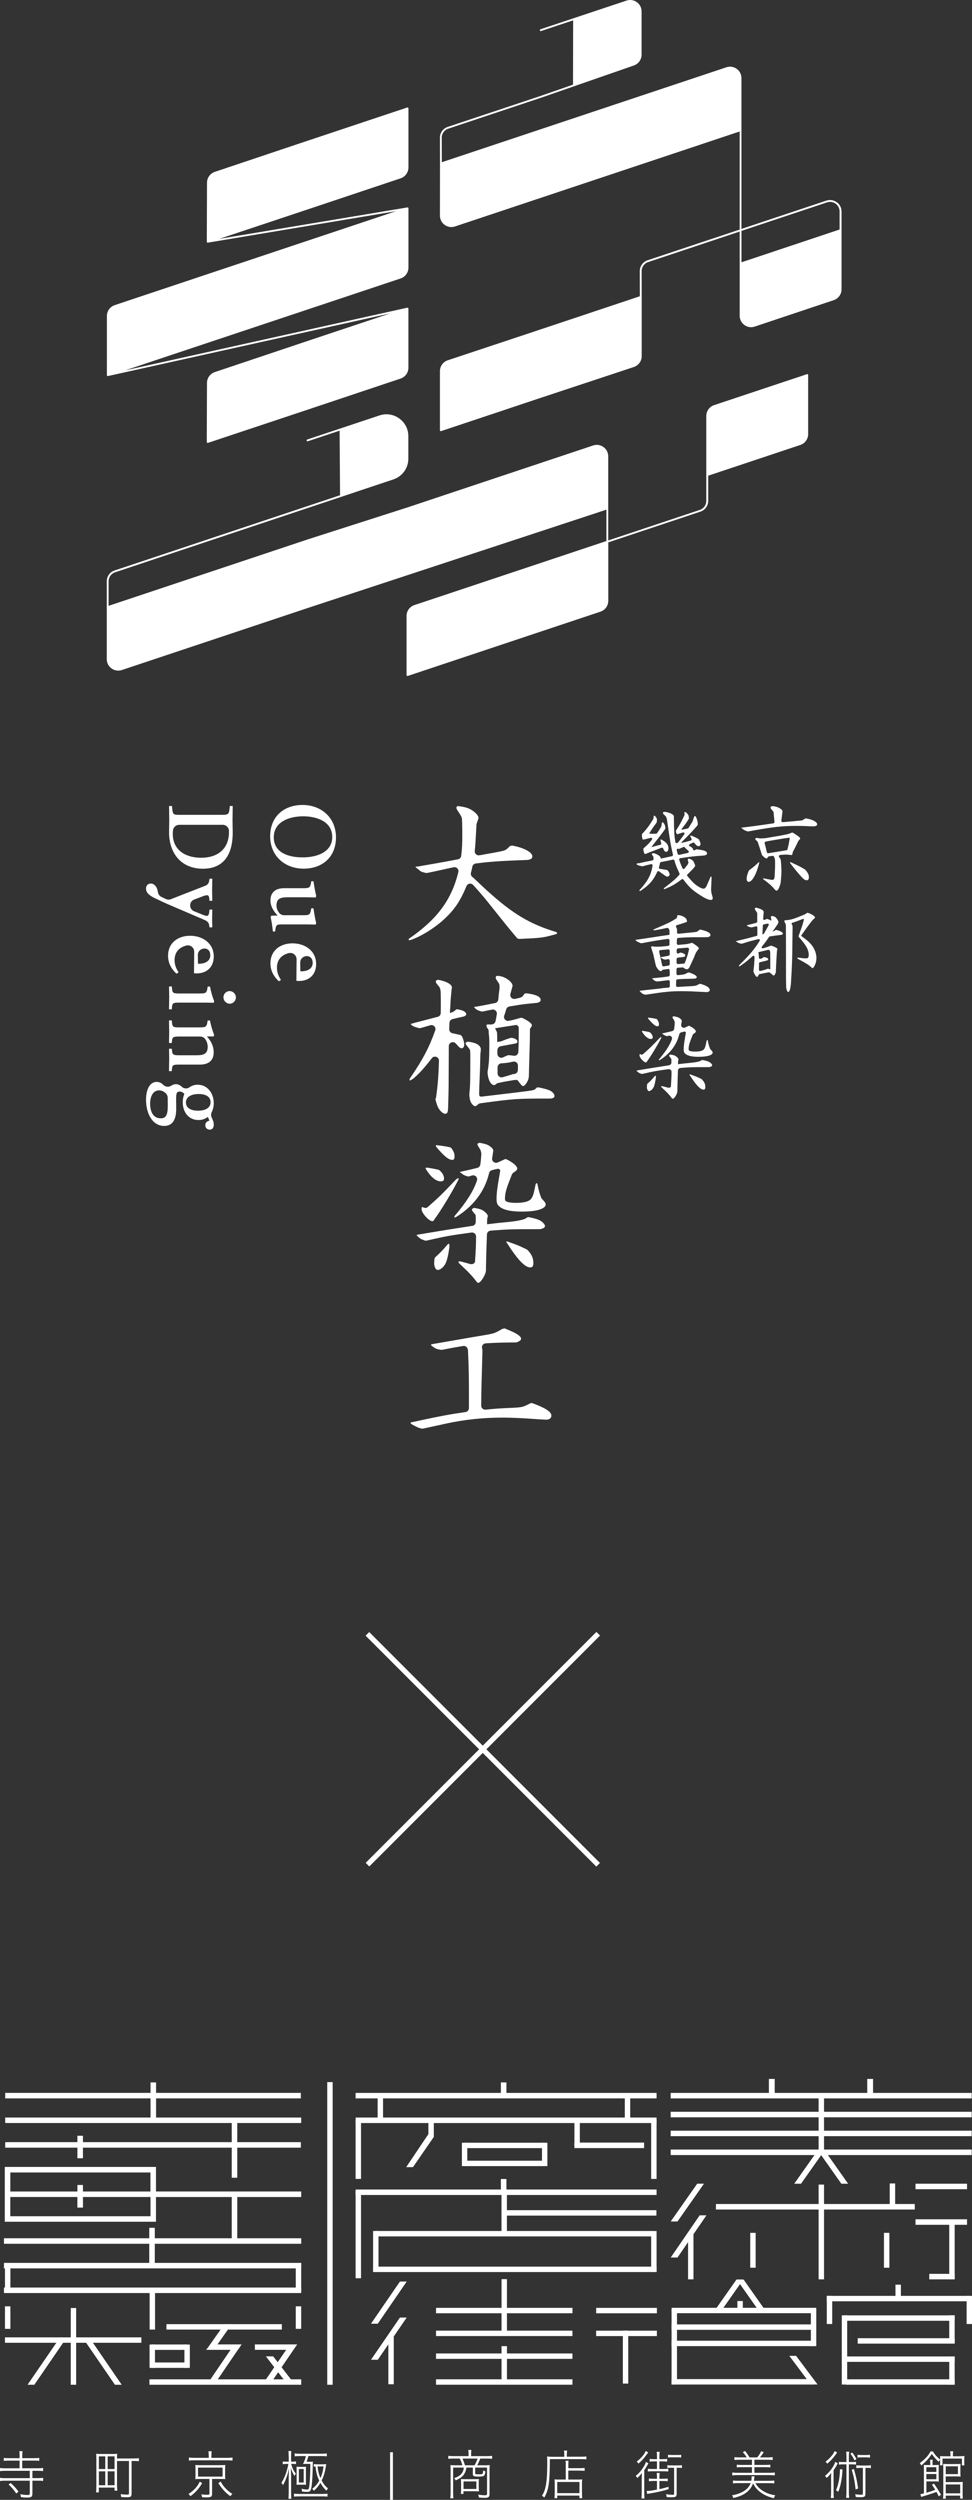 <?xml version="1.0" encoding="UTF-8"?>
<svg id="_レイヤー_2" data-name="レイヤー 2" xmlns="http://www.w3.org/2000/svg" width="112.34mm" height="288.7mm" viewBox="0 0 318.44 818.35">
  <rect x="0" y="0" width="318.44" height="818.35" fill="#333333" stroke="none"/>
  <defs>
    <style>
      .cls-1 {
        fill: #fff;
      }
    </style>
  </defs>
  <g id="_レイヤー_1-2" data-name="レイヤー 1">
    <g>
      <g>
        <path class="cls-1" d="M51.1,709.36H1.57v17.94h49.53v-8.09h24.82v13.87h1.81v-13.87h20.95v-1.81h-47.58v-8.03ZM49.29,711.17v6.24h-22.12v-2.14h-1.81v2.14H3.38v-6.24h45.9ZM49.29,725.5H3.37v-6.3h21.98v3.47h1.83v-3.47h22.13v6.3h-.02Z"/>
        <polygon class="cls-1" points="98.56 686.92 98.56 685.12 51.13 685.12 51.13 681.69 49.32 681.69 49.32 685.12 1.71 685.12 1.71 686.92 49.32 686.92 49.32 693.19 1.71 693.19 1.71 694.98 75.92 694.98 75.92 701.25 27.17 701.25 27.17 699.15 25.36 699.15 25.36 701.25 1.71 701.25 1.71 703.05 25.36 703.05 25.36 706.51 27.17 706.51 27.17 703.05 75.92 703.05 75.92 712.89 77.73 712.89 77.73 703.05 98.56 703.05 98.56 701.25 77.73 701.25 77.73 694.98 98.68 694.98 98.68 693.19 51.13 693.19 51.13 686.92 98.56 686.92"/>
        <rect class="cls-1" x="1.63" y="741.6" width="1.77" height="8.68"/>
        <rect class="cls-1" x="49.02" y="749.8" width="1.77" height="12.8"/>
        <rect class="cls-1" x="123.72" y="685.79" width="1.77" height="8.54"/>
        <rect class="cls-1" x="213.33" y="694.11" width="1.77" height="19.17"/>
        <rect class="cls-1" x="116.5" y="694.11" width="1.77" height="19.17"/>
        <rect class="cls-1" x="116.5" y="717.41" width="1.77" height="28.39"/>
        <rect class="cls-1" x="204.69" y="685.31" width="1.77" height="8.54"/>
        <rect class="cls-1" x="1.63" y="754.99" width="1.77" height="7.37"/>
        <rect class="cls-1" x="96.9" y="754.99" width="1.77" height="7.37"/>
        <rect class="cls-1" x="23.18" y="755.55" width="1.77" height="25.11"/>
        <polygon class="cls-1" points="70.67 779.89 68.28 779.89 76.28 768.13 78.68 768.13 70.67 779.89"/>
        <rect class="cls-1" x="49" y="767.5" width="1.77" height="7.64"/>
        <rect class="cls-1" x="60.42" y="767.5" width="1.77" height="7.64"/>
        <rect class="cls-1" x="54.53" y="762.58" width="1.77" height="11.57" transform="translate(823.78 712.95) rotate(90)"/>
        <rect class="cls-1" x="88.41" y="762.56" width="1.77" height="11.57" transform="translate(857.63 679.05) rotate(90)"/>
        <rect class="cls-1" x="54.53" y="768.47" width="1.77" height="11.57" transform="translate(829.66 718.84) rotate(90)"/>
        <rect class="cls-1" x="151.32" y="701.44" width="1.77" height="7.64"/>
        <rect class="cls-1" x="177.56" y="701.44" width="1.77" height="7.64"/>
        <rect class="cls-1" x="164.26" y="689.12" width="1.77" height="26.39" transform="translate(867.45 537.17) rotate(90)"/>
        <rect class="cls-1" x="164.26" y="695" width="1.77" height="26.39" transform="translate(873.34 543.06) rotate(90)"/>
        <rect class="cls-1" x="122.23" y="730.34" width="1.77" height="11.73"/>
        <rect class="cls-1" x="127.23" y="764.88" width="1.77" height="15.62"/>
        <rect class="cls-1" x="107.21" y="681.59" width="1.77" height="99.07"/>
        <rect class="cls-1" x="213.33" y="730.34" width="1.77" height="11.73"/>
        <rect class="cls-1" x="167.37" y="685.81" width="1.77" height="90.79" transform="translate(899.46 562.96) rotate(90)"/>
        <rect class="cls-1" x="189.03" y="699.27" width="1.77" height="50.27" transform="translate(914.32 534.49) rotate(90)"/>
        <rect class="cls-1" x="167.79" y="696.43" width="1.77" height="92.9" transform="translate(911.55 574.21) rotate(90)"/>
        <polygon class="cls-1" points="71.1 767.67 68.7 767.67 73.52 760.82 75.92 760.82 71.1 767.67"/>
        <polygon class="cls-1" points="89.47 779 87.07 779 94.96 767.46 97.36 767.46 89.47 779"/>
        <polygon class="cls-1" points="93.11 779.15 95.5 779.15 89.5 771.37 87.11 771.37 93.11 779.15"/>
        <polygon class="cls-1" points="11.25 780.66 9.03 780.66 18.51 766.85 20.73 766.85 11.25 780.66"/>
        <polygon class="cls-1" points="123.77 760.68 121.54 760.68 131.02 746.88 133.24 746.88 123.77 760.68"/>
        <polygon class="cls-1" points="135.3 709.42 133.08 709.42 140.43 698.49 142.09 699.58 135.3 709.42"/>
        <polygon class="cls-1" points="123.77 772.48 121.54 772.48 131.02 758.67 133.24 758.67 123.77 772.48"/>
        <polygon class="cls-1" points="265.62 780.58 267.84 780.58 260.81 771.2 258.59 771.2 265.62 780.58"/>
        <rect class="cls-1" x="225.42" y="731.41" width="1.77" height="14.75"/>
        <polygon class="cls-1" points="221.96 727.21 219.74 727.21 228.42 714.84 230.64 714.84 221.96 727.21"/>
        <polygon class="cls-1" points="221.96 739.01 219.74 739.01 229.22 725.2 231.44 725.2 221.96 739.01"/>
        <polygon class="cls-1" points="235.9 757.02 233.68 757.02 241.27 746.24 243.49 746.24 235.9 757.02"/>
        <polygon class="cls-1" points="248.99 757.02 251.21 757.02 243.62 746.24 241.4 746.24 248.99 757.02"/>
        <polygon class="cls-1" points="262.42 714.86 260.2 714.86 267.89 703.97 270.11 703.97 262.42 714.86"/>
        <polygon class="cls-1" points="275.64 714.86 277.86 714.86 270.17 703.97 267.95 703.97 275.64 714.86"/>
        <polygon class="cls-1" points="37.65 780.66 39.87 780.66 30.39 766.85 28.17 766.85 37.65 780.66"/>
        <rect class="cls-1" x="23.09" y="743.69" width="1.77" height="44.69" transform="translate(790.01 742.06) rotate(90)"/>
        <rect class="cls-1" x="164.31" y="734.03" width="1.77" height="44.69" transform="translate(921.58 591.18) rotate(90)"/>
        <rect class="cls-1" x="204.38" y="746.43" width="1.77" height="19.89" transform="translate(961.64 551.12) rotate(90)"/>
        <rect class="cls-1" x="204.38" y="753.9" width="1.77" height="19.89" transform="translate(969.1 558.58) rotate(90)"/>
        <rect class="cls-1" x="164.31" y="757.43" width="1.77" height="44.69" transform="translate(944.97 614.57) rotate(90)"/>
        <rect class="cls-1" x="164.31" y="741.5" width="1.77" height="44.69" transform="translate(929.04 598.64) rotate(90)"/>
        <rect class="cls-1" x="164.31" y="748.96" width="1.77" height="44.69" transform="translate(936.5 606.11) rotate(90)"/>
        <polygon class="cls-1" points="67.55 769.23 68.88 767.46 79.15 767.46 77.94 769.23 67.55 769.23"/>
        <rect class="cls-1" x="72.54" y="742.81" width="1.77" height="37.8" transform="translate(835.14 688.29) rotate(90)"/>
        <rect class="cls-1" x="72.94" y="754.91" width="1.77" height="49.72" transform="translate(853.59 705.95) rotate(90)"/>
        <rect class="cls-1" x="96.9" y="740.84" width="1.77" height="9.44"/>
        <g>
          <rect class="cls-1" x="1.3" y="748.84" width="97.38" height="1.8"/>
          <polygon class="cls-1" points="50.71 732.71 50.71 729.28 48.9 729.28 48.9 732.71 1.3 732.71 1.3 734.51 48.9 734.51 48.9 740.77 1.3 740.77 1.3 742.57 98.68 742.57 98.68 740.77 50.71 740.77 50.71 734.51 98.68 734.51 98.68 732.71 50.71 732.71"/>
        </g>
        <polygon class="cls-1" points="165.91 685.13 165.91 681.69 164.1 681.69 164.1 685.13 116.5 685.13 116.5 686.92 215.1 686.92 215.1 685.13 165.91 685.13"/>
        <rect class="cls-1" x="219.72" y="685.13" width="98.61" height="1.8"/>
        <rect class="cls-1" x="219.72" y="691.31" width="98.61" height="1.8"/>
        <rect class="cls-1" x="219.72" y="697.49" width="98.61" height="1.8"/>
        <rect class="cls-1" x="234.55" y="721.5" width="65.14" height="1.8"/>
        <rect class="cls-1" x="219.72" y="703.67" width="98.61" height="1.8"/>
        <rect class="cls-1" x="299.93" y="714.85" width="16.88" height="1.8"/>
        <rect class="cls-1" x="299.93" y="726.5" width="16.88" height="1.8"/>
        <rect class="cls-1" x="304.44" y="744.36" width="8.31" height="1.8"/>
        <polygon class="cls-1" points="165.91 716.75 165.91 713.31 164.1 713.31 164.1 716.75 116.5 716.75 116.5 718.54 215.1 718.54 215.1 716.75 165.91 716.75"/>
        <rect class="cls-1" x="116.51" y="693.19" width="98.59" height="1.8"/>
        <rect class="cls-1" x="188.19" y="701.39" width="22.82" height="1.8"/>
        <rect class="cls-1" x="140.35" y="694.1" width="1.77" height="5.53"/>
        <rect class="cls-1" x="188.19" y="694.1" width="1.77" height="8.54"/>
        <rect class="cls-1" x="245.79" y="730.94" width="1.77" height="11.41"/>
        <rect class="cls-1" x="164.3" y="717.99" width="1.77" height="12.9"/>
        <rect class="cls-1" x="268.19" y="685.9" width="1.77" height="19.13"/>
        <rect class="cls-1" x="268.19" y="715.14" width="1.77" height="31.02"/>
        <rect class="cls-1" x="289.6" y="730.94" width="1.77" height="11.41"/>
        <rect class="cls-1" x="310.99" y="726.9" width="1.77" height="19.26"/>
        <rect class="cls-1" x="291.49" y="714.77" width="1.77" height="8.08"/>
        <rect class="cls-1" x="164.31" y="746.09" width="1.77" height="17.73"/>
        <rect class="cls-1" x="164.31" y="768.03" width="1.77" height="11.6"/>
        <rect class="cls-1" x="204.05" y="762.94" width="1.77" height="17.34"/>
        <rect class="cls-1" x="242.56" y="732.97" width="1.77" height="46.78" transform="translate(999.81 512.91) rotate(90)"/>
        <rect class="cls-1" x="293.37" y="729.07" width="1.77" height="46.78" transform="translate(1046.72 458.2) rotate(90)"/>
        <rect class="cls-1" x="242.19" y="744.09" width="1.77" height="46.1" transform="translate(1010.21 524.06) rotate(90)"/>
        <rect class="cls-1" x="242.19" y="738.74" width="1.77" height="46.1" transform="translate(1004.86 518.72) rotate(90)"/>
        <rect class="cls-1" x="242.22" y="756.63" width="1.77" height="46.16" transform="translate(1022.81 536.6) rotate(90)"/>
        <rect class="cls-1" x="220.02" y="755.8" width="1.77" height="24.78"/>
        <rect class="cls-1" x="275.78" y="757.95" width="1.77" height="22.64"/>
        <rect class="cls-1" x="265.65" y="755.48" width="1.77" height="12.55"/>
        <rect class="cls-1" x="293.77" y="740.74" width="1.77" height="36.2" transform="translate(1053.49 464.18) rotate(90)"/>
        <rect class="cls-1" x="295.99" y="750.43" width="1.77" height="31.76" transform="translate(1063.19 469.44) rotate(90)"/>
        <rect class="cls-1" x="310.99" y="757.95" width="1.77" height="9.2"/>
        <rect class="cls-1" x="294.09" y="754.5" width="1.77" height="35.57" transform="translate(1067.26 477.31) rotate(90)"/>
        <rect class="cls-1" x="294.09" y="761.98" width="1.77" height="35.57" transform="translate(1074.74 484.79) rotate(90)"/>
        <rect class="cls-1" x="310.99" y="771.4" width="1.77" height="9.2"/>
        <rect class="cls-1" x="316.68" y="751.58" width="1.77" height="9.2"/>
        <rect class="cls-1" x="270.87" y="751.58" width="1.77" height="9.2"/>
        <rect class="cls-1" x="241.58" y="753.26" width="1.77" height="3.35"/>
        <rect class="cls-1" x="293.37" y="747.9" width="1.77" height="4.82"/>
        <rect class="cls-1" x="251.9" y="680.55" width="1.9" height="6.06"/>
        <rect class="cls-1" x="284.12" y="680.55" width="1.9" height="6.06"/>
        <g>
          <path class="cls-1" d="M11.44,804.69c.68,0,1.01-.02,1.42-.09v.98c-.41-.07-.77-.09-1.42-.09h-4.16v2.51h5.21c.72,0,1.19-.03,1.63-.1v1.03c-.47-.07-.96-.1-1.63-.1h-1.87v2.4h1.87c.72,0,1.19-.03,1.63-.1v1.03c-.44-.07-.96-.1-1.63-.1h-1.87v4.19c0,1.06-.34,1.34-1.63,1.34-.68,0-1.34-.03-2.12-.14-.05-.4-.1-.6-.24-.96,1.09.19,1.73.26,2.38.26.59,0,.75-.1.75-.51v-4.17H1.63c-.67,0-1.16.03-1.63.1v-1.03c.44.07.91.1,1.63.1h8.13v-2.4H1.63c-.67,0-1.16.03-1.63.1v-1.03c.44.07.91.1,1.63.1h4.79v-2.51h-3.73c-.67,0-1.04.02-1.45.09v-.98c.42.07.75.09,1.45.09h3.73v-.81c0-.74-.02-1.1-.1-1.49h1.08c-.08.43-.11.81-.11,1.49v.81h4.16ZM5.33,816.26c-.93-1.34-1.5-2.01-2.51-2.92l.65-.53c1.06.94,1.66,1.6,2.59,2.83l-.73.62Z"/>
          <path class="cls-1" d="M38.34,813.63c0,.64.03,1.25.1,1.7h-.9v-1h-5.17v1.56h-.91c.08-.48.11-1.15.11-2.23v-8.67c0-.76-.02-1.2-.07-1.73.47.05.91.07,1.68.07h3.52c.77,0,1.21-.02,1.7-.07-.05.43-.07.72-.07,1.54h5.17c.96,0,1.55-.03,2-.12v1.03c-.49-.09-.95-.1-1.97-.1h-.42v10.66c0,1.03-.26,1.22-1.63,1.22-.55,0-1.25-.03-1.78-.07-.03-.36-.07-.58-.16-.94.85.1,1.43.15,1.99.15.6,0,.72-.07.72-.41v-10.6h-3.91v8.01ZM32.39,808.26h2.1v-4.15h-2.1v4.15ZM32.39,813.56h2.1v-4.55h-2.1v4.55ZM35.27,808.26h2.26v-4.15h-2.26v4.15ZM35.27,813.56h2.26v-4.55h-2.26v4.55Z"/>
          <path class="cls-1" d="M66.21,812.88c-.65,1.12-1.03,1.63-1.73,2.4-.67.74-1.12,1.15-2.1,1.87-.23-.36-.34-.48-.64-.72,1.09-.72,1.6-1.15,2.3-1.92.62-.7.91-1.15,1.42-2.13l.75.5ZM68.39,803.94c0-.58-.03-1.06-.11-1.51h1.09c-.08.36-.11.81-.11,1.49v.67h5.13c.8,0,1.29-.03,1.78-.12v1.03c-.39-.07-.85-.1-1.76-.1h-10.79c-.85,0-1.3.03-1.73.1v-1.03c.49.09.98.12,1.76.12h4.74v-.65ZM65.41,811.5c-.62,0-.98.02-1.43.07.05-.43.07-.77.07-1.41v-1.78c0-.69-.02-.99-.07-1.46.39.05.75.07,1.43.07h6.91c.78,0,1.12-.02,1.5-.07-.05.41-.07.76-.07,1.46v1.78c0,.58.02.96.05,1.39-.44-.03-.86-.05-1.48-.05h-2.84v4.87c0,.93-.36,1.17-1.76,1.17-.47,0-1.01-.02-1.53-.07-.05-.36-.1-.55-.23-.94.65.1,1.22.15,1.81.15.72,0,.85-.07.85-.41v-4.77h-3.21ZM64.87,810.73h8.05v-2.95h-8.05v2.95ZM72.29,812.35c.59,1.05.91,1.49,1.58,2.2.7.76,1.19,1.15,2.26,1.85-.28.24-.44.45-.64.76-.93-.67-1.3-1-1.96-1.7-.8-.84-1.24-1.41-2-2.59l.75-.51Z"/>
          <path class="cls-1" d="M94.57,804.13c0-.99-.02-1.41-.08-1.77h.95c-.07.43-.08.91-.08,1.75v1.72h.54c.46,0,.77-.02,1.08-.07v.88c-.24-.05-.6-.07-1.08-.07h-.51c.34,1.32.83,2.33,1.55,3.21-.23.27-.29.39-.47.76-.59-.98-.88-1.66-1.17-2.71q.07,1.97.07,2.63v5.58c0,.93.03,1.48.1,1.94h-.98c.07-.48.1-1.05.1-1.96v-5.2c0-.79.03-1.73.08-2.8-.36,1.68-.49,2.18-.88,3.19-.33.86-.62,1.51-1.06,2.3-.21-.36-.33-.5-.55-.72,1.04-1.6,1.86-3.77,2.3-6.21h-.68c-.39,0-.8.03-1.16.09v-.89c.29.05.65.07,1.16.07h.8v-1.7ZM96.32,816.31c.47.07.91.1,1.65.1h7.64c.77,0,1.25-.03,1.68-.1v.98c-.51-.07-.98-.09-1.68-.09h-7.64c-.67,0-1.12.02-1.65.09v-.98ZM101.03,804.01c-.2.77-.31,1.12-.59,1.87h.73c.85,0,1.09-.02,1.34-.05q0,.1-.02.34c-.02.22-.03.72-.05,1.99-.06,2.9-.23,5.16-.46,6.3-.21,1.05-.47,1.27-1.47,1.27-.46,0-.99-.03-1.56-.12-.02-.41-.05-.57-.15-.91.68.17,1.24.26,1.71.26.65,0,.7-.09.88-1.66.16-1.51.26-3.71.28-6.73h-1.48c-.1,0-.41.02-.93.03.36-.63.78-1.73.96-2.59h-2.02c-.65,0-1.16.03-1.66.09v-.96c.49.07.91.1,1.66.1h7.19c.77,0,1.25-.03,1.68-.1v.96c-.49-.05-1.01-.09-1.68-.09h-4.37ZM98.08,813.37c-.31,0-.57.02-.93.03.02-.43.03-.67.03-.99v-3.91c0-.36-.02-.67-.05-1,.29.03.64.05,1.04.05h.96c.51,0,.86-.02,1.12-.05-.03.27-.03.45-.03.96v4.02c0,.29.02.55.03.93-.49-.03-.64-.03-.93-.03h-1.25ZM97.91,812.67h1.58v-4.43h-1.58v4.43ZM105.85,806.7c.47,0,.77-.02,1.04-.05-.03.21-.05.27-.1.55-.36,2.21-.7,3.36-1.42,4.8.64,1.18,1.17,1.84,2.09,2.61-.23.22-.33.36-.52.74-.88-.88-1.35-1.49-1.97-2.57-.62,1.05-1.17,1.72-2.15,2.59-.16-.29-.29-.45-.54-.64,1.03-.81,1.63-1.51,2.3-2.69-.68-1.44-.99-2.63-1.22-4.63-.21.02-.36.02-.57.05v-.82c.33.05.68.07,1.32.07h1.74ZM104.04,807.4c.15,1.51.42,2.61.95,3.81.54-1.22.85-2.38.99-3.81h-1.94Z"/>
        </g>
        <g>
          <path class="cls-1" d="M153.51,803.19c0-.48-.03-.77-.1-1.18h1.03c-.05.29-.1.82-.1,1.18v.84h5.28c.68,0,1.17-.03,1.61-.1v.98c-.51-.07-.98-.09-1.6-.09h-2.28c-.41,1.01-.62,1.49-1.03,2.21h2.61c.77,0,1.11-.02,1.52-.07-.05.43-.07.81-.07,1.37v8.08c0,.98-.34,1.27-1.48,1.27-.52,0-1.27-.03-2-.09-.05-.41-.1-.58-.24-.96.85.14,1.63.21,2.12.21.62,0,.78-.1.78-.48v-8.58h-3.88v1.84c0,.33.11.36,1.04.36,1.08,0,1.3-.05,1.42-.27.07-.15.13-.48.18-1.03.21.15.44.27.72.36-.26,1.61-.36,1.68-2.51,1.68-1.34,0-1.63-.17-1.63-.93v-2.01h-2.1c-.16.89-.26,1.22-.51,1.72-.54,1.08-1.25,1.66-2.98,2.47-.15-.27-.24-.41-.52-.72,1.63-.62,2.3-1.12,2.79-2.06.21-.41.26-.65.37-1.41h-3.5v8.22c0,.81.03,1.3.1,1.82h-1.03c.06-.55.1-1.03.1-1.82v-7.65c0-.55-.02-.96-.07-1.39.39.05.88.07,1.53.07h2.4c-.2-.74-.49-1.49-.85-2.21h-2.17c-.62,0-1.11.03-1.6.09v-.98c.46.07.95.1,1.61.1h5.04v-.84ZM156.85,814.06c0,.81.02,1.03.06,1.53-.44-.05-.86-.07-1.5-.07h-3.57v.88h-.86c.07-.43.08-.79.08-1.25v-2.4c0-.45-.02-.77-.07-1.22.46.03.8.05,1.4.05h3.01c.86,0,1.16-.02,1.5-.05-.05.43-.06.72-.06,1.44v1.1ZM155.47,807.04c.49-.87.73-1.42.98-2.21h-4.94c.33.74.6,1.48.83,2.21h3.13ZM151.86,814.78h4.2v-2.47h-4.2v2.47Z"/>
          <path class="cls-1" d="M184.87,803.45c0-.53-.03-.87-.1-1.24h1.03c-.06.33-.1.67-.1,1.24v.77h4.66c.86,0,1.35-.03,1.74-.1v.98c-.37-.07-.8-.09-1.74-.09h-10.22c-.02,7.71-.36,10-1.83,12.6-.26-.29-.36-.38-.75-.63.67-1.03.99-1.94,1.27-3.38.31-1.6.46-3.98.46-7.31,0-1.06-.02-1.65-.08-2.14.51.05,1.03.09,1.65.09h4.01v-.77ZM185.36,807.02c0-.88-.02-1.1-.08-1.48h.99c-.06.34-.08.6-.08,1.49v.94h3.76c.77,0,1.22-.03,1.58-.1v1c-.37-.07-.85-.1-1.55-.1h-3.8v2.93h3.18c.62,0,.98-.02,1.37-.07-.05.43-.07.82-.07,1.51v2.59c0,1.01.03,1.6.1,2.06h-.93v-.84h-7.28v.84h-.91c.07-.5.1-1.08.1-2.04v-2.64c0-.63-.02-1.05-.07-1.48.39.05.75.07,1.35.07h2.33v-4.68ZM182.56,816.15h7.28v-3.66h-7.28v3.66Z"/>
          <path class="cls-1" d="M210.24,811.58c0-.72.02-1.24.05-2.04-.47.67-.83,1.05-1.48,1.66-.15-.27-.28-.45-.55-.7,1.11-.89,1.89-1.8,2.67-3.09.36-.6.52-.96.68-1.49l.83.46c-.1.15-.23.36-.44.77-.23.41-.55.93-.93,1.49v7.22c0,.96.02,1.53.1,2.01h-1.03c.07-.51.1-1.05.1-2.02v-4.27ZM212.37,802.82q-.23.29-.99,1.32c-.51.72-1.37,1.63-2.2,2.33-.2-.31-.34-.45-.6-.65,1.37-1.01,2.53-2.37,2.98-3.48l.81.48ZM213.94,812.17c-.6,0-.96.02-1.35.09v-.91c.36.07.72.09,1.35.09h1.3v-.5c0-.55-.03-.94-.1-1.41h.99c-.08.45-.1.84-.1,1.41v.5h1.37c.62,0,.96-.02,1.35-.09v.91c-.42-.07-.77-.09-1.35-.09h-1.37v2.66c1.16-.24,1.68-.38,2.98-.77l.05.77c-1.96.62-3.62.99-6.16,1.42-.36.05-.64.1-.86.17l-.2-.98c.77,0,1.6-.1,3.39-.45v-2.83h-1.3ZM214.18,805.75c-.62,0-.98.02-1.35.09v-.91c.38.07.72.09,1.35.09h1.06v-.99c0-.55-.03-.94-.1-1.41h.99c-.08.48-.1.84-.1,1.41v.99h1.19c.64,0,.95-.02,1.35-.09v.91c-.41-.07-.73-.09-1.35-.09h-1.19v2.49h1.53c.67,0,.95-.02,1.37-.09v.93c-.41-.07-.75-.09-1.37-.09h-3.94c-.6,0-.98.02-1.37.09v-.93c.41.07.73.09,1.37.09h1.61v-2.49h-1.06ZM219.95,807.83c-.57,0-.96.02-1.32.09v-.94c.37.07.68.09,1.32.09h2.12c.62,0,.93-.02,1.32-.09v.94c-.37-.07-.75-.09-1.34-.09h-.37v8.44c0,1.05-.26,1.24-1.79,1.24-.34,0-.88-.03-1.5-.09-.03-.39-.06-.6-.18-.94.81.14,1.52.21,2.1.21.44,0,.54-.07.54-.36v-8.49h-.9ZM218.86,803.57c.31.05.72.09,1.19.09h1.89c.59,0,.91-.02,1.22-.07v.89c-.31-.05-.67-.07-1.22-.07h-1.91c-.42,0-.83.03-1.17.09v-.93Z"/>
          <path class="cls-1" d="M247.48,812.87c.64,1.12,1.47,1.96,2.66,2.66,1.17.7,2.3,1.08,3.83,1.32-.2.33-.34.62-.44.96-1.82-.46-3.11-1.01-4.3-1.89-1.16-.82-1.89-1.7-2.51-2.97-.44,1.2-1.12,2.15-2.13,2.93-1.06.84-2.26,1.36-4.33,1.87-.11-.33-.23-.58-.44-.89,1.91-.33,3.49-.98,4.58-1.89.72-.58,1.21-1.27,1.53-2.11h-4.16c-.68,0-1.17.03-1.63.1v-.96c.44.07.91.1,1.6.1h4.4c.08-.43.1-.67.1-1.06,0-.1-.02-.21-.03-.39h.98c-.02.14-.03.17-.05.34-.03.39-.08.7-.16,1.12h5.08c.68,0,1.17-.03,1.6-.1v.96c-.47-.07-.95-.1-1.63-.1h-4.53ZM244.65,804.46c-.44-.72-.77-1.15-1.29-1.72l.73-.4c.65.82,1.09,1.46,1.45,2.11h2.53c.52-.62.95-1.27,1.32-2.04l.81.36c-.44.67-.81,1.18-1.24,1.68h2.57c.7,0,1.16-.03,1.6-.1v.96c-.42-.07-.93-.1-1.6-.1h-4.37v1.7h3.81c.67,0,.98-.02,1.39-.09v.91c-.41-.07-.77-.09-1.39-.09h-3.81v1.84h5.07c.7,0,1.16-.03,1.6-.1v.96c-.42-.07-.93-.1-1.6-.1h-10.72c-.65,0-1.16.03-1.61.1v-.96c.44.07.93.1,1.61.1h4.84v-1.84h-3.57c-.62,0-1.01.02-1.4.09v-.91c.39.07.73.09,1.4.09h3.57v-1.7h-4.14c-.67,0-1.14.03-1.6.1v-.96c.44.07.93.1,1.6.1h2.43Z"/>
          <path class="cls-1" d="M272.26,811.58c0-.74.02-1.27.07-2.06-.49.67-.85,1.06-1.5,1.66-.18-.31-.26-.41-.55-.7,1.53-1.2,2.92-3.07,3.36-4.58l.83.5q-.18.27-.57,1c-.2.34-.54.86-.81,1.25v7.07c0,.96.02,1.48.1,2.01h-1.01c.07-.51.1-1.03.1-2.02v-4.12ZM274.26,802.85q-.26.34-.72.98c-.64.89-1.53,1.85-2.51,2.69-.16-.27-.34-.48-.59-.65,1.45-1.12,2.57-2.44,3.01-3.5l.8.48ZM276.02,808.39c-.2,3.24-.59,5.35-1.39,7.31-.06-.05-.11-.09-.15-.1-.28-.21-.34-.24-.59-.38.85-2.01,1.22-4.02,1.3-6.92l.81.09ZM279.07,805.97c.67,0,.99-.02,1.38-.09v.93c-.39-.07-.72-.09-1.32-.09h-1.03v9.06c0,.77.03,1.27.1,1.89h-.99c.06-.62.1-1.13.1-1.89v-9.06h-1.12c-.6,0-.93.02-1.34.09v-.93c.41.07.73.09,1.4.09h1.06v-1.85c0-.6-.03-1.01-.1-1.54h.99c-.07.53-.1.93-.1,1.54v1.85h.96ZM279.2,802.85c.57.74.9,1.24,1.39,2.13l-.64.45c-.44-.94-.73-1.41-1.35-2.21l.6-.36ZM279.75,808.24c.7,2.42,1.03,3.9,1.37,6.38l-.81.33c-.29-2.64-.59-4.19-1.27-6.45l.72-.26ZM281.84,807.88c-.62,0-.9.02-1.29.09v-.96c.38.07.67.09,1.29.09h2.13c.65,0,.95-.02,1.34-.09v.96c-.42-.07-.7-.09-1.34-.09h-.44v8.36c0,1.03-.28,1.24-1.71,1.24-.41,0-1.06-.03-1.47-.07-.02-.36-.07-.62-.18-.93.7.14,1.3.19,1.97.19.46,0,.55-.07.55-.36v-8.43h-.86ZM285,804.52c-.33-.05-.77-.09-1.22-.09h-1.66c-.44,0-.85.03-1.19.09v-.94c.29.05.73.09,1.21.09h1.65c.51,0,.9-.03,1.22-.09v.94Z"/>
          <path class="cls-1" d="M308.02,805.25c-.28.29-.36.39-.49.63-1.06-.96-1.63-1.61-2.25-2.56-1.04,1.54-1.86,2.44-3.45,3.76-.18-.36-.29-.55-.51-.76,1.65-1.18,2.92-2.57,3.54-3.84h.78c.49.91,1.25,1.75,2.38,2.68,0-.58-.02-.82-.05-1.13.42.03.85.05,1.6.05h1.82v-.46c0-.43-.03-.79-.1-1.18h.99c-.08.36-.1.65-.1,1.18v.46h1.87c.7,0,1.29-.03,1.91-.09-.03.33-.05.69-.05,1.13v.93c0,.46.02.81.05,1.01h-.83v-2.23h-6.36v2.21h-.81c.03-.29.05-.6.05-1v-.81ZM302.69,808.55c0-.91-.02-1.2-.05-1.65.33.03.67.05,1.24.05h.88v-.67c0-.45-.02-.7-.08-1.06h.91c-.07.33-.08.58-.08,1.06v.67h.67c.68,0,1.09-.02,1.39-.07-.03.45-.05.84-.05,1.44v2.49c0,.67.02,1.1.05,1.56-.34-.05-.73-.07-1.32-.07h-2.75v3.72c1.25-.36,1.82-.55,2.9-.96-.44-.72-.59-.96-1.08-1.66l.65-.39c.77,1.1,1.32,1.96,2.31,3.67l-.73.51c-.34-.7-.51-1.01-.75-1.44-.81.31-3.05,1.05-4.46,1.46-.13.03-.16.05-.54.17l-.28-.91c.34-.03.52-.07,1.17-.24v-7.69ZM306.76,809.2v-1.54h-3.28v1.54h3.28ZM303.49,811.6h3.28v-1.72h-3.28v1.72ZM308.96,817.97c.05-.43.08-.93.08-1.7v-7.93c0-.96-.02-1.27-.03-1.78.29.05.72.07,1.43.07h2.74c.75,0,1.19-.02,1.52-.07-.05.39-.06.76-.06,1.34v1.58c0,.6.02.98.06,1.25-.34-.05-.78-.07-1.47-.07h-3.41v1.87h4.17c.68,0,1.06-.02,1.43-.07-.03.43-.05.84-.05,1.46v2.32c0,.76.02,1.32.07,1.68h-.88v-.96h-4.73v1.01h-.88ZM309.84,809.92h3.99v-2.56h-3.99v2.56ZM309.84,816.22h4.73v-2.92h-4.73v2.92Z"/>
        </g>
        <rect class="cls-1" x="127.8" y="802.76" width=".92" height="15.59"/>
      </g>
      <rect class="cls-1" x="157.32" y="519.2" width="1.68" height="106.9" transform="translate(-358.6 279.56) rotate(-45)"/>
      <rect class="cls-1" x="104.71" y="571.81" width="106.9" height="1.68" transform="translate(-358.57 279.52) rotate(-45)"/>
      <g>
        <g>
          <path class="cls-1" d="M35.02,122.81s-.01.03,0,.05c.03.14.16.24.3.24.02,0,.04,0,.07,0l92.41-20.5-27.13,9.05-30.31,10.16c-1.52.52-2.55,1.94-2.55,3.54l-.07,19.33c0,.1.05.19.13.25.05.04.11.06.18.06.03,0,.07,0,.1-.02l32.72-10.89,30.38-10.16c1.52-.5,2.55-1.93,2.55-3.55v-19.34s0-.01-.01-.02c0-.01.01-.03,0-.04-.04-.16-.18-.27-.36-.23h-.03s0,0,0,0h-.03s-92.41,20.51-92.41,20.51l90.3-30.1c1.52-.52,2.55-1.94,2.55-3.55v-19.39s0,0,0-.02c0-.01.01-.02,0-.04-.03-.16-.18-.28-.35-.25l-61.61,10.29,29.02-9.66,30.39-10.16c1.52-.52,2.55-1.94,2.55-3.55v-19.34c0-.1-.05-.19-.13-.25-.08-.06-.18-.07-.27-.04l-32.73,10.91-30.31,10.16c-1.52.52-2.55,1.94-2.55,3.54l-.07,19.33s0,0,0,.02c0,.01,0,.02,0,.03.01.08.06.14.12.19,0,0,0,0,0,0,.05.04.11.06.18.06,0,0,.02,0,.03,0,0,0,.01,0,.02,0l61.65-10.3-92.18,30.76c-1.52.52-2.55,1.94-2.55,3.55v19.34s.02.01.02.02Z"/>
          <path class="cls-1" d="M274.11,66.19c-.99-.71-2.21-.9-3.37-.52l-27.83,9.27V25.57c0-1.22-.57-2.32-1.55-3.03-.99-.71-2.21-.9-3.37-.52l-93.25,31.09-.02-8.01c-.01-1.36.84-2.55,2.13-2.97l30.39-10.13,10.88-3.78,19.56-6.79c1.5-.53,2.51-1.95,2.51-3.54V3.74c0-1.22-.57-2.32-1.55-3.03-.99-.71-2.21-.9-3.37-.52l-17.3,5.76-10.91,3.64c-.16.05-.24.23-.19.38.04.13.16.21.29.21.03,0,.06,0,.1-.02l10.51-3.5-.04,21.05-10.67,3.71-30.38,10.12c-1.54.5-2.56,1.93-2.55,3.55l.02,8.43-.02,17.06c0,1.21.55,2.31,1.54,3.03.65.47,1.41.72,2.19.72.4,0,.8-.06,1.19-.19l93.28-31.1v32.11l-30.17,10.05c-1.53.51-2.56,1.94-2.56,3.56l.02,8.22-32.53,10.86-30.4,10.1c-1.53.51-2.56,1.94-2.56,3.55v19.34c-.01.1.03.19.11.25.05.04.11.06.18.06.03,0,.07,0,.1-.02l32.74-10.92,30.4-10.06c1.54-.52,2.57-1.94,2.57-3.55v-19.39s0,0,0,0l-.02-8.43c0-1.35.86-2.55,2.14-2.98l29.98-9.99v27.56c0,1.22.57,2.33,1.57,3.05.65.46,1.4.7,2.16.7.4,0,.8-.07,1.2-.2l25.88-8.65c1.53-.51,2.56-1.94,2.56-3.55v-25.48c0-1.22-.57-2.32-1.55-3.03ZM270.94,66.25c.97-.32,2-.16,2.82.43.83.6,1.3,1.52,1.3,2.54v5.91l-32.14,10.73v-10.28l28.02-9.33Z"/>
          <path class="cls-1" d="M264.34,122.5l-30.39,10.12c-1.53.51-2.56,1.94-2.56,3.55v27.79c0,1.35-.86,2.54-2.14,2.97l-29.99,9.99v-27.55c0-1.21-.57-2.32-1.56-3.03-.99-.71-2.22-.9-3.36-.52l-60.95,20.32-32.74,10.49-65.07,21.69v-8.02c0-1.35.86-2.54,2.14-2.96l63.12-21.05,10.96-3.65s0,0,0,0l17.07-5.7c2.94-.98,4.91-3.71,4.91-6.8v-7.34c0-2.33-1.09-4.45-2.98-5.82-1.89-1.36-4.25-1.73-6.46-.99l-12.89,4.29-10.8,3.6c-.16.05-.24.23-.19.38.04.13.16.21.29.21.03,0,.06,0,.1-.02l10.41-3.47.15,21.14-10.75,3.58-63.12,21.05c-1.53.5-2.56,1.92-2.56,3.54v25.5c0,1.21.57,2.32,1.56,3.03.65.47,1.41.71,2.18.71.4,0,.8-.06,1.19-.19l60.95-20.32,97.81-32.18v10.27l-62.92,20.97c-1.53.51-2.56,1.94-2.56,3.55v19.35c0,.1.05.19.13.25.05.04.11.06.18.06.03,0,.07,0,.1-.02l63.12-21.04c1.53-.51,2.56-1.94,2.56-3.55v-19.13l30.18-10.06c1.53-.51,2.56-1.94,2.56-3.55v-8.22l30.18-10.06c1.53-.51,2.56-1.94,2.56-3.55v-19.35c0-.1-.05-.19-.13-.25-.08-.06-.18-.07-.27-.04Z"/>
        </g>
        <g>
          <path class="cls-1" d="M256.25,266.48c-.13,1.07-.17,1.38-.27,2.15-.04.29.2.53.49.51,2.74-.23,3.35-.28,6.23-.57l.22-.06c.41-.28.51-.33.87-.54.09-.05.19-.07.3-.05,2.04.32,3.62,1.13,3.62,1.91,0,.43-.46.68-1.23.68l-1.38-.03c-1.38-.09-2.73-.12-4.08-.12-4.88,0-7.89.34-15.88,1.81h-.25l-1.07-.43-.68-.52c-.12-.09-.25-.18-.25-.21,0-.09.19-.12.43-.12,3.78-.46,4.18-.52,6.57-.86,1.14-.16,2.37-.35,3.45-.5.24-.03.41-.25.39-.49-.09-1.1-.13-1.37-.24-2.52l-.03-.4c-.06-.43-.09-.49-.4-.8-.4-.4-.62-.74-.62-.98,0-.28.28-.43.68-.43,1.41,0,3.23.95,3.23,1.69,0,.03,0,.18-.03.28l-.06.61ZM248.42,282.39c.09-.09.22-.18.25-.18s.06.06.06.12,0,.12-.03.22c-.86,3.59-2.3,6.14-3.41,6.14-.4,0-.68-.43-.68-1.04,0-.68.2-1.4.69-2.58.03-.08.09-.15.15-.2,1.22-.9,1.77-1.34,2.97-2.47ZM247.62,274.96c-.12-.09-.19-.25-.19-.34,0-.18.22-.31.55-.31.24,0,.44.03.89.14.04,0,.08.01.12.01,1.39-.03,1.56-.03,2.92-.27.43-.09,1.38-.25,2.7-.46,3.16-.55,3.84-.71,4.79-1.17h.18c.08,0,.17.02.24.07,1.67,1.03,2.34,1.57,2.34,1.87,0,.09-.17.32-.53.68-.04.04-.07.08-.09.13-.85,1.78-1.02,2.09-1.8,3.59-.03.06-.05.12-.05.18-.03.44-.07.51-.24.79l-.15.03c-.77-.09-1.41-.15-1.78-.15-.25,0-.92.03-1.94.12,0,0,0,0,0,0-.36.05-.53.46-.3.74.45.53.51.8.58,1.54.09,1.35.15,2.33.15,3.1,0,.7-.09,1.99-.24,3.54,0,.01,0,.03,0,.04l-.05.3s0,.03,0,.04c-.43,1.55-.89,2.4-1.35,2.4-.15,0-.46-.28-.74-.61-.71-.89-2.09-2.09-3.32-2.95-.28-.25-.37-.37-.37-.4s.09-.06.31-.06c.49.09.92.18,1.07.22.49.09.83.15.89.15.34.06.64.12.8.12.52,0,.74-.4.77-1.23.12-2.15.15-2.49.15-4.73-.03-.8-.08-1.05-.35-1.64-.08-.18-.27-.28-.46-.26-.49.05-.7.07-1.2.15-.14.02-.27.11-.33.23-.18.33-.29.45-.45.45-.33,0-.82-.34-1.44-1.03-.04-.05-.08-.11-.1-.17-.81-2.51-1.14-3.59-1.2-3.74l-.18-.46c-.06-.12-.12-.21-.19-.28l-.43-.37ZM252.23,275.23c-.28.05-.73.14-1.37.27-.25.05-.41.31-.35.56.3,1.13.42,1.56.71,2.89.05.23.28.39.52.35,1.89-.3,2.69-.42,5.89-.96.18-.03.32-.16.36-.33.39-1.52.46-1.86.69-3.33,0-.02,0-.05.02-.07.03-.08.05-.16.05-.21,0-.09-.09-.15-.34-.15-.83.12-1.38.18-1.57.21l-2.76.46-1.84.31ZM265.01,287.18c0,.64-.25.98-.71.98-.55,0-1.01-.31-1.78-1.17-1.47-1.63-2.12-2.46-3.66-4.45-.03-.09-.06-.18-.06-.22,0-.06.06-.09.21-.09,2.36,1.06,3.32,1.55,4.7,2.39.04.02.08.06.11.09.88,1.01,1.18,1.62,1.18,2.46Z"/>
          <path class="cls-1" d="M250.11,299.41c-.05.66-.06.92-.07,1.38,0,.27.27.46.52.34.17-.08.31-.16.57-.31h.22l.61.22c.31.09.34.09.61.37l.09-.12.06-.22-.12-.53s0-.03,0-.05l-.03-.34c0-.15.09-.28.25-.28.12,0,.25,0,.37.03.71.15.86.28,1.29.83.34.46.55.89.55,1.14,0,.06,0,.09-.03.15l-.17.4s-.02.04-.03.06c-.9,1.33-1.09,1.6-1.76,2.55.55-.28.65-.31,1.14-.61h.19c1.2.28,2.12.8,2.12,1.23,0,.18-.25.34-.71.4-1.91.24-2.42.3-3.59.5-.1.02-.19.08-.25.16-.82,1.23-1.21,1.77-2.32,3.15-.23.28.05.68.39.57.02,0,.03-.01.05-.01,1.17-.34,1.26-.37,2.49-.86h.15c1.2.4,2.06.89,2,1.14l-.17.64s-.01.05-.01.08l-.03.61c-.18,2.52-.18,2.98-.31,6.02v.25c-.31.77-.49,1.04-.68,1.04-.12,0-.34-.12-.52-.31-.25-.23-.4-.37-.83-.68-.08-.06-.17-.08-.27-.06-.54.09-1.08.19-1.08.19l-1.17.25c-.11.03-.37.08-.76.13-.12.02-.22.09-.28.2-.26.52-.42.74-.59.74-.31,0-.92-.98-1.17-1.81v-.12c.24-1.81.32-2.72.36-4.62,0-.32-.37-.49-.6-.28l-.86.75c-1.38,1.2-1.63,1.38-3.22,2.49-.15.09-.31.15-.37.15-.03,0-.06-.03-.06-.09,0-.09.06-.22.15-.37,3.36-3.31,4.91-5.11,6.66-7.93.17-.28-.08-.62-.4-.55l-2.6.65s-.01,0-.02,0l-2.82.86h-.22c-.64-.15-.83-.22-1.01-.31-.03-.03-.15-.09-.31-.22-.06-.03-.19-.09-.31-.18-.06-.03-.15-.06-.15-.09,0-.06.12-.09.31-.09,3.27-.8,3.86-.94,6.49-1.65.16-.04.27-.19.27-.35v-2.45c0-.24-.22-.41-.45-.35l-1.33.34h-.25c-.8-.18-.98-.25-1.32-.49-.06-.06-.09-.09-.09-.12,0-.06.03-.06.18-.15,1.3-.29,1.6-.36,2.96-.75.16-.04.26-.19.26-.35v-2.71c0-.09-.06-.25-.15-.4l-.46-.68c-.09-.15-.19-.37-.19-.49,0-.15.15-.25.43-.31,1.6.37,2.49.89,2.49,1.38,0,.12,0,.22-.03.4l-.06.52ZM248.5,311.97s.01.04.01.07l.06.58c.04.45.06.63.07.92.01.24.24.4.47.33l.17-.05c.49-.12.52-.15.83-.49h.12c.83.03,1.47.34,1.47.74,0,.12-.15.25-.58.4l-1.41.34-.76.18c-.16.04-.28.19-.28.36,0,.84,0,1.19-.02,2.15,0,.24.22.42.45.36l.65-.16c.89-.22,1.01-.28,1.75-.58h.15l.31.09.4.12v-2.3c0-1.14,0-1.63-.03-3.29-.09-.64-.15-.74-.61-.83-.98.25-1.69.43-2,.49l-1.29.31.08.27ZM251.41,302.36c-.44.1-.71.16-1.2.25-.17.03-.29.18-.3.34-.05,1.22-.06,1.53-.14,2.9l.31-.08c.1-.03.18-.09.23-.18.29-.54.61-1.07.69-1.24.4-.71.68-1.17.77-1.38l.05-.1c.14-.28-.11-.59-.41-.52ZM264.61,298.8c1.35.43,2.4,1.14,2.4,1.57,0,.06-.06.15-.37.43l-.44.41s-.03.03-.04.04c-1.46,1.88-1.74,2.23-3.7,5.04v.06c2.09,1.51,2.95,2.3,3.75,3.44.8,1.14,1.26,2.58,1.26,3.81,0,1.01-.28,2.06-.8,2.89-.15.25-.37.46-.43.46-.12,0-.3-.15-.51-.36,0,0-.01-.01-.02-.02-1.13-.94-1.41-1.1-4.38-2.72-.09-.12-.15-.25-.15-.28,0-.06.06-.09.31-.09,1.32.18,1.97.25,2.49.25.76,0,.92-.18.98-1.23,0-.02,0-.04,0-.06-.16-1.79-.81-2.9-3.34-5.84v-.18c.21-.55.4-1.14.58-1.63.74-2.06.83-2.4,1.11-3.56.03-.09.06-.18.06-.28s-.06-.12-.37-.12c-1.51.6-1.77.7-3.16,1.18-.04.01-.09.02-.13.02h0c-.3-.01-.48.32-.31.57.19.28.21.35.23.51l.03.57s0,.02,0,.02c-.09,8.65-.12,10.06-.25,12.89-.03.86-.06,1.44-.28,5.13l-.03.46c-.15,1.5-.46,2.55-.83,2.55-.31,0-.49-.37-.68-1.26l-.03-.25-.06-3.07v-10.5l-.03-6.49s0-.03,0-.04l-.06-.5c0-.06-.03-.15-.09-.25l-.19-.37c-.12-.25-.18-.4-.18-.52,0-.15.12-.22.61-.28l.18.03c1.41-.18,1.84-.28,3.81-1.04,1.29-.52,1.75-.71,1.93-.8.31-.12.49-.25.98-.58h.15Z"/>
          <path class="cls-1" d="M225.67,268.07c-1.04,1.6-1.23,1.84-2.43,3.41l.06.12c1.02-.15,1.21-.18,2.06-.42.09-.03.18-.09.23-.17.59-.95.71-1.14,1.3-2.1.02-.03.03-.06.04-.09l.14-.44q.37-1.23.52-1.23c.06,0,.18.03.34.12.46.95.68,1.75.68,2.52,0,.15-.03.28-.18.49-1.87,2.12-2.27,2.55-5.25,5.53l.22.09c1.49-.35,1.86-.44,2.92-.76.23-.07.35-.33.24-.55s-.18-.37-.34-.69c-.03-.09-.06-.18-.06-.25,0-.09.06-.12.15-.12.06,0,.12,0,.21.03,1.11.46,1.26.52,2.37,1.14l.09.12c.34.64.52,1.17.52,1.47,0,.43-.28.71-.68.71-.37,0-.68-.23-1.34-1.05-.11-.14-.31-.18-.48-.11-.45.21-.76.36-1.03.5-.34.16-.28.67.09.74.02,0,.05,0,.08.01l.12.06c.51.35.71.55.82.93.07.26.37.38.59.23.11-.07.22-.14.4-.27h.15c2.52.25,3.41.61,3.41,1.35,0,.33-.3.55-.95.67-.02,0-.04,0-.06,0-3.22.21-4.18.33-7.78.88-.24.04-.39.28-.32.5.38,1.24.56,1.68,1.09,2.8.13.27.49.31.67.07.32-.43.51-.68.99-1.27.02-.03.04-.06.05-.09l.13-.29c.06-.12.09-.25.09-.34s0-.09-.19-.71c-.03-.06-.03-.12-.03-.18,0-.18.15-.34.34-.34.15,0,.37.06.58.15.8.46.92.61,1.23,1.35.15.37.28.71.28.8s-.06.21-.18.37l-.45.57s-.02.02-.03.03c-.88.91-1.09,1.12-1.87,1.88-.15.14-.16.38-.03.54,1.95,2.3,2.53,2.82,4.19,3.79.02,0,.03.02.05.02l.5.2c.18.09.37.12.55.12.43,0,.8-.37,1.11-1.11q.77-1.78,1.2-2.76c.06-.09.15-.15.18-.15.06,0,.09.09.12.25.02.2.03.34.03.38,0,0,0,.02,0,.03q-.15,3.15-.15,3.43c0,.8.09,1.41.31,2.09.15.43.22.77.22.98,0,.31-.25.55-.58.55-.46,0-1.07-.18-1.63-.46l-.76-.39s-.02,0-.02-.01c-3.49-2.13-4.5-3.01-6.63-5.82-.13-.17-.38-.21-.55-.07-1.99,1.52-3.18,2.2-5.34,3.11-.15.06-.28.09-.4.09-.06,0-.12-.03-.12-.09,0-.03.03-.12.06-.22,3.05-2.35,3.86-3.04,5.03-4.38.1-.12.12-.28.06-.42-1.08-2.34-1.24-2.73-1.67-4.26-.06-.2-.26-.32-.47-.28-1.38.31-1.82.4-3.94.79-.16.03-.29.16-.32.31-.12.61-.17.87-.34,1.42-.07.23.08.46.31.5l1.09.17,1.18.2c.07.01.14.05.2.1l.18.16s.06.06.08.1c.17.29.3.53.39.74.3.67-.42,1.34-1.05.98-.46-.26-1.15-.75-2.35-1.63-.2-.15-.49-.08-.59.15-1.23,2.73-2.59,4.29-5.3,6.13-.15.09-.28.15-.4.18-.06,0-.12-.03-.12-.12,0-.06,0-.12.03-.22,2.7-2.93,3.8-4.98,4.26-8.02.04-.27-.2-.5-.47-.45-1.1.22-1.43.32-2.75.69h-.19c-1.07-.18-1.84-.49-1.84-.74,0-.15.26-.24.73-.25.03,0,.05,0,.08,0,2.06-.46,2.46-.57,4.41-.93.15-.03.27-.14.31-.29l.02-.08s.01-.06.01-.09v-.51c0-.09-.06-.25-.15-.4l-.31-.46c-.03-.06-.06-.15-.06-.25,0-.21.11-.27.58-.28.04,0,.09,0,.13.02,1.31.43,2.15,1.03,2.18,1.64v.12l2-.43,1.7-.38c.21-.05.35-.26.3-.47-.81-3.54-.96-4.49-1.94-11.39,0-.01,0-.02,0-.03l-.09-.38c-.12-.46-.22-.68-.61-1.04-.55-.52-.65-.64-.65-.89,0-.18.15-.28.61-.31,1.43.15,2.81.79,2.97,1.36,0,.03.01.07.01.1v.35c.06,4.84.12,5.91.49,8.11.04.22.25.37.47.32.2-.04.31-.12.45-.26.06-.06.19-.25.55-.68.74-.95,1.03-1.34,1.45-1.95.21-.31-.08-.71-.44-.6h0s-.98.31-.98.31c-.12.03-.55.18-.86.28l-.15-.09c-.25-.43-.28-.49-.31-.98l.03-.15c1.29-2,1.75-2.86,2.79-5.07l.03-.25s-.03-.18-.06-.34c-.03-.06-.03-.15-.03-.22,0-.09.06-.15.22-.15.06,0,.15,0,.25.03.83.71,1.01,1.07,1.01,2l-.03.15ZM215.16,269.21c-1.2,1.63-1.41,1.93-2.46,3.59l.03.09c.19,0,.37,0,.43.03l.95.03c.21,0,.49-.02.86-.05.11,0,.22-.06.29-.16.46-.62.61-.84,1.17-1.78,0,0,.01-.02.02-.03.27-.54.27-.54.3-.94,0-.15,0-.28.03-.34l.06-.25c.06-.15.15-.25.21-.25s.12.06.25.18q.43.43.58,1.04t.12.61c0,.15-.09.4-.25.64-.8,1.07-1.35,1.81-1.6,2.15l-1.57,2c-.55.71-1.04,1.35-1.11,1.44l.03.09c1.41-.39,1.72-.48,2.85-.76.22-.05.35-.28.28-.49-.09-.3-.12-.47-.24-.9,0-.31.03-.37.12-.37.06,0,.19.06.34.15.8.46.92.55,1.66,1.26l.06.15c.34.58.43.89.43,1.29,0,.68-.31,1.23-.71,1.23-.43,0-.74-.35-1.03-1.13-.08-.21-.31-.31-.51-.23-.7.27-1.38.54-2.97,1.14-.77.3-1.29.51-1.57.61-.02,0-.03.01-.05.02-.18.1-.38.18-.58.25-.07.03-.14.03-.22.02l-.2-.04c-.28-.64-.34-.77-.4-1.66l.09-.15c1.34-1.16,1.69-1.5,2.73-2.81.23-.29-.04-.72-.41-.62-.08.02-.15.04-.2.06l-1.2.31c-.15.03-.52.12-1.07.22l-.15-.03c-.22-.68-.25-.95-.25-1.69l.06-.12c1.57-1.72,2.33-2.7,3.59-4.79.03-.08.07-.15.09-.19.02-.04.03-.09.04-.13l.06-.59c.03-.18.09-.31.19-.31s.18.06.37.25c.4.46.52.71.52,1.2,0,.15,0,.34-.03.55l-.06.18ZM224.16,277.19c-.83.34-.95.37-1.72.71l-.15-.03s-.03-.01-.04-.02c-.29-.13-.61.13-.54.44.09.43.16.73.31,1.26.05.2.25.32.45.28.22-.04.39-.07.48-.09,1.09-.24,1.7-.37,2.4-.53.31-.07.42-.47.17-.68,0,0-.02-.02-.02-.02-.52-.49-.92-.86-1.17-1.08l-.15-.25Z"/>
          <path class="cls-1" d="M229.46,304.33c.05,0,.11,0,.16.01,2.16.52,3.14,1.06,3.14,1.76,0,.26-.22.47-.69.65-.05.02-.11.03-.17.03l-1.85.03h-3.13c-1.82.03-2.93.08-4.7.21-.25.02-.44.22-.45.47-.01.53-.02.81-.05,1.32-.01.29.23.53.52.5,1.43-.12,1.78-.15,2.25-.2.64-.06,1.04-.15,2.21-.46h.12c1.41.89,2.15,1.51,2.15,1.81,0,.06-.06.15-.22.34-.28.34-.46.58-.55.74l-.19.3s-.03.05-.04.08c-.46,1.13-.97,2.36-1,2.36l-.68,1.44c-.06.12-.19.43-.4.89-.31.52-.52.68-.89.68-.33,0-.61-.12-1.05-.49-.1-.08-.22-.12-.34-.11-.63.04-1.1.07-1.54.1-.25.02-.44.23-.44.48,0,.44,0,.79-.02,1.47,0,.29.24.52.53.49l1.08-.12c1.01-.12,1.19-.18,2.05-.68.06-.04.13-.06.21-.06h.19c.07-.02.13-.01.2.01,1.56.54,2.39,1.05,2.39,1.47,0,.28-.22.43-.68.52-3,.06-3.97.09-5.62.21-.25.02-.44.22-.44.47l-.02.83-.02.71c0,.28.23.51.51.49l2.09-.12,2.64-.15c1.21-.09,1.41-.15,2.29-.65.03-.02.07-.03.1-.04l.12-.04c.09-.03.18-.03.27,0,2,.55,3.03,1.24,3.03,2.05,0,.3-.23.48-.82.63-.05.01-.1.02-.15.01-5.46-.27-6.23-.3-8.19-.3-3.56,0-5.28.15-11.76,1.14h-.21c-.8-.15-1.11-.37-1.91-1.26l.28-.03c1.23-.15,2.3-.28,2.7-.31,1.72-.18,2.92-.31,3.13-.34l1.9-.25c.23-.03.75-.07,1.49-.12.25-.02.45-.23.45-.48v-1.47c0-.29-.25-.51-.54-.48l-.48.06-2.83.34-.21.02s-.09,0-.14,0c-.65-.12-.82-.23-1.62-.97l.26-.08s.06-.02.09-.02c2.67-.25,3.37-.32,5.04-.58.23-.04.41-.24.41-.48,0-.71,0-.96-.03-1.5-.01-.29-.28-.5-.56-.45-.59.1-.88.14-1.58.22-.14.02-.26.09-.34.21-.13.18-.23.25-.37.25-.49,0-.91-.39-1.49-1.35-.01-.02-.02-.04-.03-.06l-.09-.21s-.02-.05-.03-.07c-.15-.57-.27-1.07-.3-1.25-.31-1.35-.52-2.36-.55-2.46-.03-.15-.15-.52-.31-1.01-.12-.43-.25-.83-.31-.98-.09-.18-.12-.37-.12-.46,0-.18.22-.25.61-.25l.57.11s.06,0,.09,0h.78c.97,0,1.8-.05,3.54-.26.24-.03.43-.23.43-.48v-1.33c0-.29-.26-.51-.54-.47-2.95.39-4.76.68-8.64,1.43h-.09c-1.2-.46-1.23-.46-1.97-1.08l.46-.09,3.35-.49,4.45-.68c.49-.06,1.54-.22,2.98-.43v-1.23c0-.3-.08-.5-.33-.84-.11-.16-.31-.24-.5-.19-1.13.26-1.81.39-3.9.76-.12.03-.25.03-.31.03-.12,0-.25-.03-.25-.09,0-.09.12-.18.31-.28,5.19-2.26,5.43-2.39,7.07-3.45.02-.01.03-.02.05-.03l.19-.16c.1-.08.16-.2.17-.33.05-.63.07-.63.32-.63s.65.06,1.01.18c1.17.34,1.9,1.04,1.9,1.84,0,.09-.03.15-.09.18l-.15.09-.74.25-1.72.55c-.09.04-.3.09-.56.16-.31.08-.46.44-.29.71s.25.47.27.69l.03.33s0,.05,0,.07c-.02.25-.02.38-.03.56,0,.29.24.51.53.48l2.51-.25c1.01-.09,1.9-.18,2.27-.22,1.26-.12,1.41-.21,2.09-.86l.23-.02ZM217.84,314.12s-.09,0-.14-.02c-.68-.2-.78-.24-1.28-.75l.28-.06c1.15-.19,1.42-.24,2.33-.44.22-.05.38-.24.38-.47v-.29c0-.3,0-.5-.01-.84,0-.28-.25-.49-.52-.46-1.06.1-1.45.12-2.51.23-.29.03-.49.31-.42.59.46,1.91.57,2.46.97,4.36.05.25.3.42.55.38.72-.12,1.04-.17,1.55-.27.22-.04.39-.24.39-.47v-1.15c0-.3-.27-.53-.57-.47h-.08s-.6.13-.6.13c-.03,0-.06,0-.09,0h-.22ZM225.64,310.46c-.09-.16-.27-.26-.46-.24l-1.57.13-1.48.12c-.24.02-.43.22-.44.46-.01.33-.01.52-.01.74h0c0,.35.36.58.67.44.14-.07.29-.15.52-.28h.22c.95.25,1.41.55,1.41.95,0,.31-.28.49-.8.52l-1.01.12-.61.07c-.23.03-.41.22-.42.46-.01.42-.01.65-.01.94v.23c0,.28.25.51.53.48.57-.06.93-.08,1.81-.16.18-.02.35-.14.41-.31.74-1.99.92-2.56,1.32-4.26.03-.12.01-.24-.05-.35l-.03-.06Z"/>
          <path class="cls-1" d="M219.2,348.71c.44-.07.77-.45.76-.9,0-.14,0-.28,0-.45v-.39s0-.06,0-.08v-.04c-.02-.16-.08-.32-.18-.45-.05-.07-.09-.12-.13-.14-.34-.43-.43-.55-.43-.71,0-.12.12-.22.43-.34l.46.09c.68.12.92.22,1.26.43.52.34.89.77.92,1.04,0,0,0,.06-.03.12l-.08.38s-.01.08-.02.11c-.03.3-.03.45-.03.65v.34c1.51-.18,2.92-.34,3.38-.37q3.81-.34,4.3-.92l.28-.09c1.6.31,2.24.55,2.73.98.31.28.49.55.49.74,0,.26-.24.44-.81.59-.07.02-.15.03-.23.03-5.46,0-5.92,0-9.34.27-.47.04-.83.43-.83.9h0s-.12,3.47-.12,3.47c0,.31-.03,1.54-.06,2.86v.4c0,.83-1.01,2.46-1.51,2.46-.12,0-.25-.12-.43-.37-.68-.92-1.63-1.9-3.26-3.41-.06-.09-.12-.18-.12-.25,0-.09.12-.12.34-.12.71.18,1.38.37,1.6.43.25.09.46.12.61.12.37,0,.68-.31.68-.61v-.27s0-.04,0-.07c.12-1.65.17-2.77.18-4.24,0-.55-.48-.97-1.02-.9-4.23.58-4.76.69-8.56,1.55h-.25c-.86-.31-.98-.37-1.57-.95-.06-.03-.09-.09-.09-.09q0-.06.34-.12c3.01-.49,5.71-.95,5.99-.98.86-.12,1.72-.28,2.55-.4l1.79-.28ZM210.72,345.03s.07-.05.1-.08c2.11-1.87,2.4-2.13,5.42-5.3.12-.06.31-.15.37-.15.03,0,.06.03.06.09,0,.09-.03.18-.12.34-1.17,2.27-3.41,5.99-4.61,7.56-.09.22-.22.31-.34.31-.64,0-2.09-1.57-2.09-2.3,0-.25.03-.43.09-.43.03,0,.06,0,.12.03q.43.15.55.15c.09,0,.15-.03.21-.06l.23-.15ZM212.95,337.96c.61.55.89,1.04.89,1.66,0,.31-.22.49-.58.49-.95,0-1.9-.77-2.86-2.27-.06-.12-.12-.25-.12-.28,0-.09.09-.09.37-.09,1.11.18,1.29.22,2.12.4l.19.09ZM212.12,354.76c1.14-1.04,1.29-1.2,2.27-2.33.15-.18.31-.31.34-.31.12,0,.15.12.15.61-.34,2.4-.65,3.35-1.32,3.96-.31.31-.68.49-.92.49-.4,0-.71-.58-.71-1.32,0-.18.03-.58.09-.95l.09-.15ZM215.26,333.69c.49.71.62,1.04.62,1.63,0,.46-.12.64-.43.64-.71,0-1.51-.64-3.01-2.4-.09-.12-.18-.28-.18-.34s.06-.09.18-.09c.06,0,.18,0,.28.03,1.23.15,1.41.18,2.39.4l.15.12ZM223.21,335.07c-.02.13-.04.24-.05.35-.11.7.59,1.24,1.24.96.31-.13.68-.31,1.24-.57h.15c1.32.61,2.18,1.35,2.18,1.84,0,.15-.15.37-.37.52l-.32.21c-.09.06-.17.14-.24.23l-.05.08c-.04.06-.08.13-.11.2-.17.44-.3.8-.36.94-.71,1.78-.92,2.64-.92,3.59,0,.21.03.37.09.43.21.25.98.4,1.97.4,1.66,0,2.64-.28,3.04-.86.31-.46.4-.71.8-2.67.06-.15.15-.28.19-.28.09,0,.18.12.22.34.21,1.07.25,1.26.68,2.46l.12.22c.15.15.28.28.31.34.31.31.46.58.46.74,0,.89-1.75,1.41-4.64,1.41-2.09,0-3.5-.31-4.27-.95-.46-.37-.58-.68-.58-1.54,0-1.08.15-2.24.71-5.38-.06-.28-.09-.28-.37-.4-.57.11-.78.16-1.18.28-.3.09-.54.33-.62.64-.83,3.47-3.03,6.34-6.37,8.42-.09.03-.18.06-.28.06-.03,0-.06-.03-.06-.06,0-.06.06-.15.12-.28,2.12-2.48,3.48-4.58,4.18-6.52.25-.69-.42-1.37-1.12-1.15-.1.03-.22.07-.36.11h-.18c-.74-.22-.83-.28-1.38-.71-.06-.03-.15-.12-.15-.12v-.03s.06-.06.19-.06c1.53-.35,1.91-.42,3.08-.71.35-.09.61-.38.67-.74.08-.51.11-.86.18-1.81v-.25c-.06-.52-.15-.74-.61-1.41-.06-.12-.12-.28-.12-.37,0-.15.15-.25.46-.28,1.11.22,1.51.34,2,.71.4.31.58.52.58.8,0,.06,0,.18-.03.28l-.09.58ZM229.83,353.25c.07.04.14.1.19.16.79.87,1.05,1.54,1.05,2.46,0,.58-.19.83-.58.83-1.01,0-2.36-1.38-4.42-4.58-.12-.15-.21-.34-.21-.37s.06-.06.12-.06c.09,0,.22.03.34.09,1.66.58,1.9.68,3.38,1.38l.14.09Z"/>
          <path class="cls-1" d="M88.51,273.76c0-6.42,4.46-10.25,10.6-10.25s10.96,4.16,10.96,10.6-4.43,10.25-10.6,10.25-10.96-4.16-10.96-10.6ZM108.85,273.99c0-4.96-4.9-6.77-9.53-6.77s-9.63,1.84-9.63,6.86,4.72,6.59,9.48,6.59,9.68-1.78,9.68-6.68Z"/>
          <path class="cls-1" d="M103.39,302.67c-1.25-.03-2.32-.06-3.27-.06h-7.69c-1.78,0-2.05.03-2.29,2.32-.24.03-.47.03-.74,0-.18-1.69-.39-3.24-.74-4.69l.21-.48,2.08-.06c-1.57-1.66-2.35-3.24-2.35-4.9,0-2.58,1.54-4.04,4.46-4.04h6c2.32,0,2.58-.03,2.91-2.23.24-.09.51-.09.74,0,.24,1.69.51,3.21.89,4.81l-.21.45c-1.25-.03-2.32-.06-3.27-.06h-6c-2.38,0-3.54.56-3.54,2.7,0,.87.3,1.65.86,2.38.38.51,1,.8,1.64.8h5.97c2.32,0,2.58-.03,2.91-2.23.24-.06.51-.06.74,0,.24,1.69.51,3.21.89,4.84l-.21.45Z"/>
          <path class="cls-1" d="M97.16,314.02c.01-1.38-1.3-2.36-2.64-2-2.52.67-3.79,2.38-3.79,4.77,0,1.37.42,2.64,1.31,3.98-.21.18-.42.33-.68.45-1.84-1.69-2.76-3.65-2.76-5.88,0-4.22,3.24-6.53,7.25-6.53s7.72,2.41,7.72,6.77c0,3.48-2.29,5.55-5.58,5.55-.39,0-.71-.03-.89-.06l.07-7.04ZM98.4,317.94c.09.03.27.03.3.03,2.14,0,3.74-.95,3.74-2.76,0-.36-.06-.69-.17-1.01-.76-2.09-3.96-1.3-3.92.92l.05,2.82Z"/>
          <path class="cls-1" d="M76.24,272.53c0,7.78-3.39,11.85-9.77,11.85-7.04,0-11.08-4.96-11.08-11.97,0-.86.06-2.94.06-3.98,0-.95-.06-3.42-.06-4.57.3-.03.62-.03.95,0,.27,2.76.24,2.88,2.38,2.88h13.81c2.47,0,2.53-.15,2.76-2.88.3-.03.62-.03.95,0,0,1.25-.06,3.45-.06,4.6,0,1.22.06,3.03.06,4.07ZM59.1,270.01c-.14,0-.26,0-.39,0-1.05,0-1.93.79-2.05,1.84-.04.37-.06.75-.06,1.13,0,5.17,3.98,7.81,9.33,7.81s9.09-2.85,9.09-8.47c0-.1,0-.2,0-.3-.03-1.12-.94-2.02-2.06-2.02h-13.86Z"/>
          <path class="cls-1" d="M69.55,287.69c0,1.16-.06,2.32-.06,3.59,0,1.13.06,2.64.06,3.59-.3.03-.62.03-.92,0-.09-1.34-.21-1.81-.8-1.81-.27,0-.68.09-1.28.3-1.05.39-2.02.76-2.95,1.12-1.72.67-1.74,3.11-.03,3.82.96.4,1.91.78,2.92,1.18.62.24.98.33,1.28.33.56,0,.74-.51.86-2.02.3-.06.62-.06.92,0,0,.98-.06,2.02-.06,3.21,0,.77.06,1.81.06,2.55-.3.06-.62.06-.92,0-.12-1.66-.71-2.02-1.93-2.53l-11.85-5.08c-.74-.33-3.27-1.49-4.46-2.08-1.93-1.01-2.55-1.9-2.55-2.97s.71-1.66,1.55-1.66c.95,0,2.05.81,2.33,2.77.1.68.5,1.28,1.11,1.58.45.23.95.46,1.55.73.5.23,1.08.25,1.6.05,1.97-.76,6.8-2.68,10.87-4.24,1.28-.48,1.6-.83,1.78-2.44.27-.06.59-.06.92,0Z"/>
          <path class="cls-1" d="M63.62,311.54c.01-1.38-1.3-2.36-2.64-2-2.52.67-3.79,2.38-3.79,4.77,0,1.37.42,2.64,1.31,3.98-.21.18-.42.33-.68.45-1.84-1.69-2.76-3.65-2.76-5.88,0-4.22,3.24-6.53,7.25-6.53s7.72,2.41,7.72,6.77c0,3.48-2.29,5.55-5.58,5.55-.39,0-.71-.03-.89-.06l.07-7.04ZM64.86,315.46c.09.03.27.03.3.03,2.14,0,3.74-.95,3.74-2.76,0-.36-.06-.69-.17-1.01-.76-2.09-3.96-1.3-3.92.92l.05,2.82Z"/>
          <path class="cls-1" d="M55.44,326.73c0-1.28-.06-2.58-.06-3.77.3-.06.62-.06.92,0,.12,2.02.24,2.26,2.2,2.26h6.65c2.32,0,2.59,0,2.88-2.23.27-.06.53-.06.77,0,.33,1.72.8,3.33,1.37,4.78l-.18.5c-1.25-.03-2.29-.06-3.24-.06h-7.96c-2.32,0-2.38.18-2.5,2.17-.3.06-.62.06-.92,0,0-1.13.06-2.29.06-3.65ZM77.28,326.52c0,1.1-.92,2.05-2.02,2.05-1.04,0-2.05-.89-2.05-2.11,0-1.13.92-2.02,2.02-2.02s2.05.92,2.05,2.08Z"/>
          <path class="cls-1" d="M55.44,346.9c0-1.49-.06-2.5-.06-3.56.3-.06.62-.06.92,0,.12,1.81.24,2.11,2.2,2.11h6c2.38,0,3.54-.59,3.54-2.76,0-.9-.26-1.75-.79-2.52-.37-.55-1.02-.86-1.69-.86h-6.77c-2.32,0-2.38.21-2.5,2.11-.3.03-.62.03-.92,0,0-1.13.06-2.32.06-3.68,0-1.28-.06-2.5-.06-3.68.3-.06.62-.06.92,0,.12,2.02.24,2.26,2.2,2.26h6.65c2.32,0,2.59-.03,2.88-2.23.27-.06.53-.06.77,0,.33,1.66.8,3.3,1.37,4.69l-.18.51h-2.2c1.52,1.63,2.23,3.39,2.23,5.2,0,2.58-1.57,4.01-4.49,4.01h-6.74c-2.32,0-2.38.15-2.5,2.11-.3.06-.62.06-.92,0,0-1.19.06-2.2.06-3.68Z"/>
          <path class="cls-1" d="M70.03,368.14c0,1.04-.48,1.66-1.34,1.66s-1.43-.65-1.43-1.43.48-1.34,1.31-1.48c-.12-.56-.27-.83-.53-1.25-.8.65-1.84,1.01-3.03,1.01-3.27,0-5.14-2.67-5.14-5.82,0-.98.18-1.93.53-2.76-.53-.53-.98-.74-1.57-.74-.98,0-1.13.62-1.13,2.64,0,.92.03,2.44.03,3.03,0,3.95-1.52,5.58-3.95,5.58-3.92,0-5.94-4.19-5.94-8.59,0-3.48,1.31-5.82,3.48-5.82.89,0,1.58.37,2.19.98.76.75,1.89.78,2.76.17.38-.26.83-.41,1.34-.41.71,0,1.35.29,2.01.9.67.62,1.72.65,2.46.12s1.62-.84,2.69-.84c3.24,0,5.26,2.85,5.26,6.03,0,1-.2,1.98-.64,2.87-.32.64-.3,1.38.04,2.01.39.73.6,1.47.6,2.13ZM52.12,356.94c-2.08,0-2.94,2.14-2.94,4.4,0,2.02.71,4.75,3.47,4.75,1.66,0,2.32-.98,2.32-4.13,0-.59-.02-1.38-.03-2.59,0-.59-.26-1.16-.7-1.55-.68-.6-1.37-.88-2.13-.88ZM60.91,360.89c0,1.72,1.48,2.7,3.98,2.7s4.1-.98,4.1-2.79c0-1.69-1.43-2.67-3.92-2.67s-4.16,1.01-4.16,2.76Z"/>
          <path class="cls-1" d="M156.1,270.05c-.28,5.14-.37,6.64-.57,8.52-.09.86.67,1.57,1.53,1.42,6.88-1.22,7.23-1.32,7.71-1.47.89-.21,1.3-.52,2.29-1.56l.73-.16c3.81.68,6.62,2.19,6.62,3.55,0,.63-.47.99-1.51,1.15-9.3.34-12.65.59-17.04,1.17-.56.07-1.02.51-1.12,1.06-.14.77-.24,1.21-.45,1.95-.13.48.02,1,.39,1.33.12.1.25.21.38.32l4.17,3.91c8.71,7.93,14.34,11.26,23,13.87.16.16.31.31.31.42s-.21.21-.52.31c-4.17,1.15-4.59,1.2-11.58,1.51-.57,0-.63,0-.99-.21-1.09-1.25-3.65-4.38-3.65-4.38l-6.47-8.08c-1.56-1.89-2.57-3.07-4.33-4.99-.65-.71-1.81-.5-2.18.39-2.22,5.33-4.22,8.12-8.15,11.59-3.39,2.82-7.09,5.01-10.17,6.05-.16.05-.31.05-.42.05-.16,0-.21-.05-.21-.16,0-.05.05-.16.1-.31,9.19-6.32,13.94-12.64,16.19-21.8.23-.94-.6-1.81-1.55-1.6l-1.39.3-4.75,1.04-2.5.52h-.52c-.78-.21-1.17-.33-1.39-.41-.12-.05-.24-.12-.34-.21-.56-.46-.9-.7-1.24-1-.21-.1-.36-.21-.36-.31.05-.1.26-.16.68-.16,4.03-.67,9.52-1.65,13.25-2.37.56-.11.98-.57,1.05-1.13.31-2.59.35-4.01.35-7.18,0-.57,0-2.09-.05-3.7l-.05-1.1c0-.42-.16-.83-.42-1.25-.36-.57-.73-1.2-1.15-1.77-.16-.26-.26-.63-.26-.78,0-.26.16-.42.52-.52,1.62.21,2.24.37,2.92.57,1.93.63,3.81,2.29,3.81,3.34,0,0-.05.21-.16.52l-.47,1.4c-.04.11-.06.23-.07.35Z"/>
          <path class="cls-1" d="M144.17,323.64c-.05-.21-.1-.42-.26-.57l-.83-1.04c-.21-.26-.31-.52-.31-.73,0-.26.21-.42.68-.57,2.66.42,4.75,1.56,4.59,2.61l-.15,1.06s0,.05,0,.07l-.26,2.89c-.1,2.14-.1,2.45-.26,4.28.31-.1.57-.21.68-.26.63-.21.73-.31,1.41-.94l.26-.05c1.88.26,3.02.83,3.02,1.67,0,.26-.26.47-.73.68-1.82.39-2.35.53-3.76.86-.58.14-.99.65-1.01,1.24-.02.79-.04,1.26-.07,2.05-.03.64.41,1.21,1.03,1.34l.37.08c.73.16,1.93.42,2.35.52l.47.47c.52,1.3.68,1.88.68,2.66,0,.73-.31,1.2-.83,1.2-.36,0-.73-.21-1.25-.83-.23-.26-.46-.51-.69-.76-.8-.87-2.25-.3-2.27.88-.01,1.37-.01,2.2-.01,2.85l-.05,10.48c0,.78-.05,3.13-.16,6.62v.16l-.05.68c-.05.94-.31,1.36-.94,1.36-.36,0-.99-.36-1.46-.89-.78-.83-1.2-1.77-1.72-3.86l.21-.52c.58-4.18.83-7.24.96-12.09.03-1.26-1.58-1.84-2.34-.84-2.38,3.14-4.7,5.68-6.34,6.88-.36.21-.78.42-.89.42-.05,0-.1-.1-.1-.21,0-.21.16-.52.47-.94,3.89-5.68,5.98-9.63,7.98-15.25.36-1.01-.59-1.99-1.61-1.68-.73.22-1.49.44-2.82.82l-.68.16c-1.93-.47-2.35-.68-2.97-1.41l.63-.16c.73-.21,1.2-.36,1.3-.36l6-1.56c.38-.1.71-.18.98-.25.57-.15.96-.66.97-1.24.03-1.43.03-2.42.03-3.41,0-.66,0-1.98-.05-3.51,0-.06,0-.12-.02-.18l-.14-.85ZM176.5,355.97c2.66.57,3.65.89,4.33,1.46.52.42.83.94.83,1.36,0,.47-.42.73-1.25.83-11.11,0-11.67,0-23.04,1.55-.28.04-.55.15-.75.35-.43.42-.76.6-.98.6s-.52-.21-.78-.47c-.73-.78-.99-1.56-1.09-3.18v-.42c.31-2.87.31-4.17.31-13.09l-.05-.83c0-.31-.1-.63-.26-.78l-.94-1.2c-.21-.21-.31-.47-.31-.63,0-.21.21-.36.73-.52,2.61.26,4.17,1.15,4.28,2.4,0,.1,0,.36-.05.73l-.1.94c-.05,2.09-.1,3.49-.1,4.17l-.26,6.68-.05,2.35c.1.63.16.63.73.73l6.52-.78,4.38-.52c4.69-.57,5.63-.73,6.05-.83.52-.16.68-.26,1.25-.89h.63ZM172.33,325.15c3.18.36,4.8,1.1,4.8,2.19,0,.47-.36.73-1.1.94-4.28.42-4.54.42-7.25.89l-1.04.16c-.16.03-.44.08-.83.14-.51.08-.93.44-1.07.94-.21.74-.38,1.29-.65,2.05-.34.95.49,1.91,1.48,1.72,1.43-.28,2.19-.48,3.88-.99h.47c1.98.89,3.23,1.88,3.23,2.4,0,.16-.05.37-.21.57l-.42.68-.05,4.33-.21,7.25-.1,3.91-.09.65c-.01.09-.03.18-.06.27-.39,1.15-1.23,2.27-1.68,2.27-.36,0-.47-.05-1.93-1.98h-.94c-2.42.4-2.92.46-5.41,1-.23.05-.46.16-.63.33-.23.24-.43.34-.64.34-1.09,0-2.03-1.83-2.14-4.12v-.26c.47-2.71.57-4.43.57-9.54,0-.89-.05-1.77-.21-3.29,0-.89-.05-1.04-.52-1.51-.11-.31-.21-.57-.21-.83,0-.16.1-.26.42-.31.36,0,.49,0,.81.03.12.01.24,0,.36-.01.13-.02.24-.04.34-.06.53-.09.95-.51,1.05-1.04.2-1.01.32-1.6.42-2.3.13-.89-.66-1.64-1.54-1.47-.94.18-1.55.3-3.05.62h-.47c-1.36-.42-1.67-.57-2.45-1.46l.57-.1c1.23-.19,3.36-.59,6.38-1.21.57-.12,1-.6,1.04-1.18.11-1.37.18-1.88.4-3.61v-.78c0-.37-.1-.73-.31-1.04l-.68-.99c-.16-.21-.26-.52-.26-.78,0-.31.21-.52.57-.52.21,0,.52.05.78.1,1.88.21,4.28,2.03,4.17,3.23l-.16.57c-.26.94-.4,1.47-.55,2.02-.26.95.59,1.83,1.55,1.62l.89-.2c1.36-.31,1.51-.42,2.19-1.51l.47-.1ZM162.84,338.19c.05.99.05,1.36.05,1.88v1.04c.64-.09,1.08-.18,1.32-.24.06-.01.12-.03.18-.06l1.44-.58s.04-.02.07-.02c.2-.07.79-.26,1.43-.46h.21c1.2.1,1.98.63,1.98,1.2,0,.47-.37.68-1.15.73-2.25.42-2.94.57-4.33.81-.63.11-1.09.65-1.09,1.29v1.18c0,.96,1,1.6,1.86,1.18.08-.04.17-.08.28-.14l.47-.21c.1-.05.47-.21.84-.36h.42c.65.06,1.09.1,1.44.17.79.16,1.53-.43,1.56-1.23.13-3.16.13-3.96.13-7.45,0-.83,0-.94-.73-1.41-2.66.42-4.85.73-7.04,1.1.26.47.31.57.57,1.15l.11.42ZM168.11,351.59c.09,0,.17,0,.24,0,.71,0,1.29-.57,1.31-1.28l.02-.96v-.51c.03-.81-.69-1.44-1.49-1.32,0,0-.01,0-.02,0-1.45.34-2.3.47-3.93.57-.69.04-1.23.61-1.23,1.3v1.99c0,.87.83,1.49,1.66,1.26.9-.25,1.59-.46,3.19-.95l.26-.1Z"/>
          <path class="cls-1" d="M154.75,401.31c.65-.1,1.12-.67,1.11-1.33,0-.32,0-.58,0-.94v-.73l-.05-.57c-.21-.26-.36-.52-.47-.57-.57-.73-.73-.94-.73-1.2,0-.21.21-.37.73-.57l.78.16c1.15.21,1.57.37,2.14.73.89.57,1.51,1.3,1.57,1.77,0,0,0,.1-.05.21l-.16.73c-.05.57-.05.83-.05,1.2v.57c2.55-.31,4.95-.57,5.74-.63q6.47-.57,7.3-1.56l.47-.16c2.71.52,3.81.94,4.64,1.67.52.47.83.94.83,1.25,0,.47-.47.78-1.56,1.04-9.57,0-10.23,0-16.26.48-.68.05-1.21.62-1.21,1.3v.2l-.21,5.89c0,.52-.05,2.61-.1,4.85v.68c0,1.41-1.72,4.17-2.55,4.17-.21,0-.42-.21-.73-.63-1.15-1.56-2.76-3.23-5.53-5.79-.1-.16-.21-.31-.21-.42,0-.16.21-.21.57-.21,1.2.31,2.35.63,2.71.73.42.16.78.21,1.04.21.63,0,1.15-.52,1.15-1.04v-.52c.22-2.92.29-4.86.31-7.51,0-.79-.7-1.41-1.49-1.3-7.4,1.01-8.25,1.19-14.78,2.66h-.42c-1.46-.52-1.67-.63-2.66-1.62-.1-.05-.16-.16-.16-.16q0-.1.57-.21c5.11-.83,9.7-1.62,10.17-1.67,1.46-.21,2.92-.47,4.33-.68l3.23-.5ZM140.26,395.03c3.65-3.23,4.12-3.65,9.28-9.07.21-.1.52-.26.63-.26.05,0,.1.05.1.16,0,.16-.05.31-.21.57-1.98,3.86-5.79,10.17-7.82,12.83-.16.36-.36.52-.57.52-1.09,0-3.55-2.66-3.55-3.91,0-.42.05-.73.16-.73.05,0,.1,0,.21.05q.73.26.94.26c.16,0,.26-.05.37-.1l.47-.31ZM143.96,383.08c1.04.94,1.51,1.77,1.51,2.82,0,.52-.36.83-.99.83-1.62,0-3.23-1.3-4.85-3.86-.1-.21-.21-.42-.21-.47,0-.16.16-.16.63-.16,1.88.31,2.19.37,3.6.68l.31.16ZM142.55,411.61c1.93-1.77,2.19-2.03,3.86-3.96.26-.31.52-.52.57-.52.21,0,.26.21.26,1.04-.57,4.07-1.1,5.68-2.24,6.73-.52.52-1.15.83-1.56.83-.68,0-1.2-.99-1.2-2.24,0-.31.05-.99.16-1.62l.16-.26ZM147.87,375.83c.83,1.2,1.04,1.77,1.04,2.76,0,.78-.21,1.1-.73,1.1-1.2,0-2.56-1.1-5.11-4.07-.16-.21-.31-.47-.31-.57s.11-.16.31-.16c.1,0,.31,0,.47.05,2.09.26,2.4.31,4.07.68l.26.21ZM161.38,378.18c-.06.4-.11.7-.15.96-.17,1,.83,1.79,1.77,1.42.61-.24,1.3-.56,2.5-1.13h.26c2.24,1.04,3.7,2.29,3.7,3.13,0,.26-.26.63-.63.89l-.78.52-.36.52c-.31.83-.57,1.51-.68,1.77-1.2,3.02-1.57,4.48-1.57,6.1,0,.37.05.63.16.73.36.42,1.67.68,3.34.68,2.82,0,4.49-.47,5.16-1.46.52-.78.68-1.2,1.36-4.54.1-.26.26-.47.31-.47.16,0,.31.21.36.57.37,1.83.42,2.14,1.15,4.17l.21.36c.26.26.47.47.52.57.52.52.78.99.78,1.25,0,1.51-2.97,2.4-7.87,2.4-3.55,0-5.95-.52-7.25-1.62-.78-.63-.99-1.15-.99-2.61,0-1.83.26-3.81,1.2-9.13-.1-.47-.16-.47-.63-.68-1.02.2-1.37.28-2.13.5-.45.13-.79.51-.9.97-1.4,5.92-5.13,10.83-10.84,14.38-.16.05-.31.1-.47.1-.05,0-.1-.05-.1-.1,0-.1.1-.26.21-.47,3.75-4.39,6.1-8.08,7.24-11.5.33-1.01-.62-1.97-1.63-1.66-.28.09-.6.19-1.02.32h-.31c-1.25-.36-1.41-.47-2.35-1.2-.1-.05-.26-.21-.26-.21v-.05c0-.05.1-.1.31-.1,2.65-.6,3.27-.71,5.37-1.25.51-.13.9-.55.98-1.07.15-.94.21-1.52.33-3.21v-.42c-.1-.89-.26-1.25-1.04-2.4-.1-.21-.21-.47-.21-.63,0-.26.26-.42.78-.47,1.88.37,2.56.57,3.39,1.2.68.52.99.89.99,1.36,0,.1,0,.31-.05.47l-.16.99ZM172.8,409.16c1.46,1.56,1.93,2.71,1.93,4.33,0,.99-.31,1.41-.99,1.41-1.72,0-4.02-2.35-7.51-7.77-.21-.26-.37-.57-.37-.63s.1-.1.21-.1c.16,0,.37.05.57.16,2.82.99,3.23,1.15,5.74,2.35l.42.26Z"/>
          <path class="cls-1" d="M165.34,434.86c.42.16.99.42,1.51.63,2.61,1.1,3.86,1.98,3.86,2.76,0,.47-.42.78-1.51,1.2-4.82.04-6.9.09-10.09.3-.82.06-1.41.85-1.17,1.64.08.28.11.58.11.98-.33,11.42-.36,12.81-.4,17.78,0,.78.67,1.39,1.44,1.31,3.7-.38,4.35-.4,9.29-.63,2.82-.16,3.08-.26,5.48-1.51h.52c4.38,1.62,6.26,2.82,6.26,4.12,0,.78-.68,1.3-1.62,1.3-.26,0-1.09-.05-2.97-.16-5.16-.37-8.4-.52-11.58-.52-6.26,0-12.41.68-18.2,1.93-5.83,1.27-6.18,1.35-7.63,1.66-.19.04-.4.04-.59,0-1.07-.27-1.46-.47-3.04-1.34-.31-.16-.52-.42-.52-.52s.26-.21.63-.26c9.26-2,12.19-2.54,17.39-3.28.64-.09,1.12-.65,1.12-1.3,0-10.75-.01-12.23-.31-18.84-.04-.46-.09-.65-.34-.99-.28-.39-.78-.58-1.26-.5-2.82.46-3.56.6-6.83,1.24-.15.03-.31.03-.46.01-1.34-.2-1.86-.43-2.8-1.17-.26-.16-.42-.36-.42-.47s.1-.16.36-.21c6-1.04,11.68-2.03,13.56-2.35,4.22-.68,5.53-.94,6.15-1.1.99-.26,1.62-.57,3.29-1.56l.78-.16Z"/>
        </g>
      </g>
    </g>
  </g>
</svg>